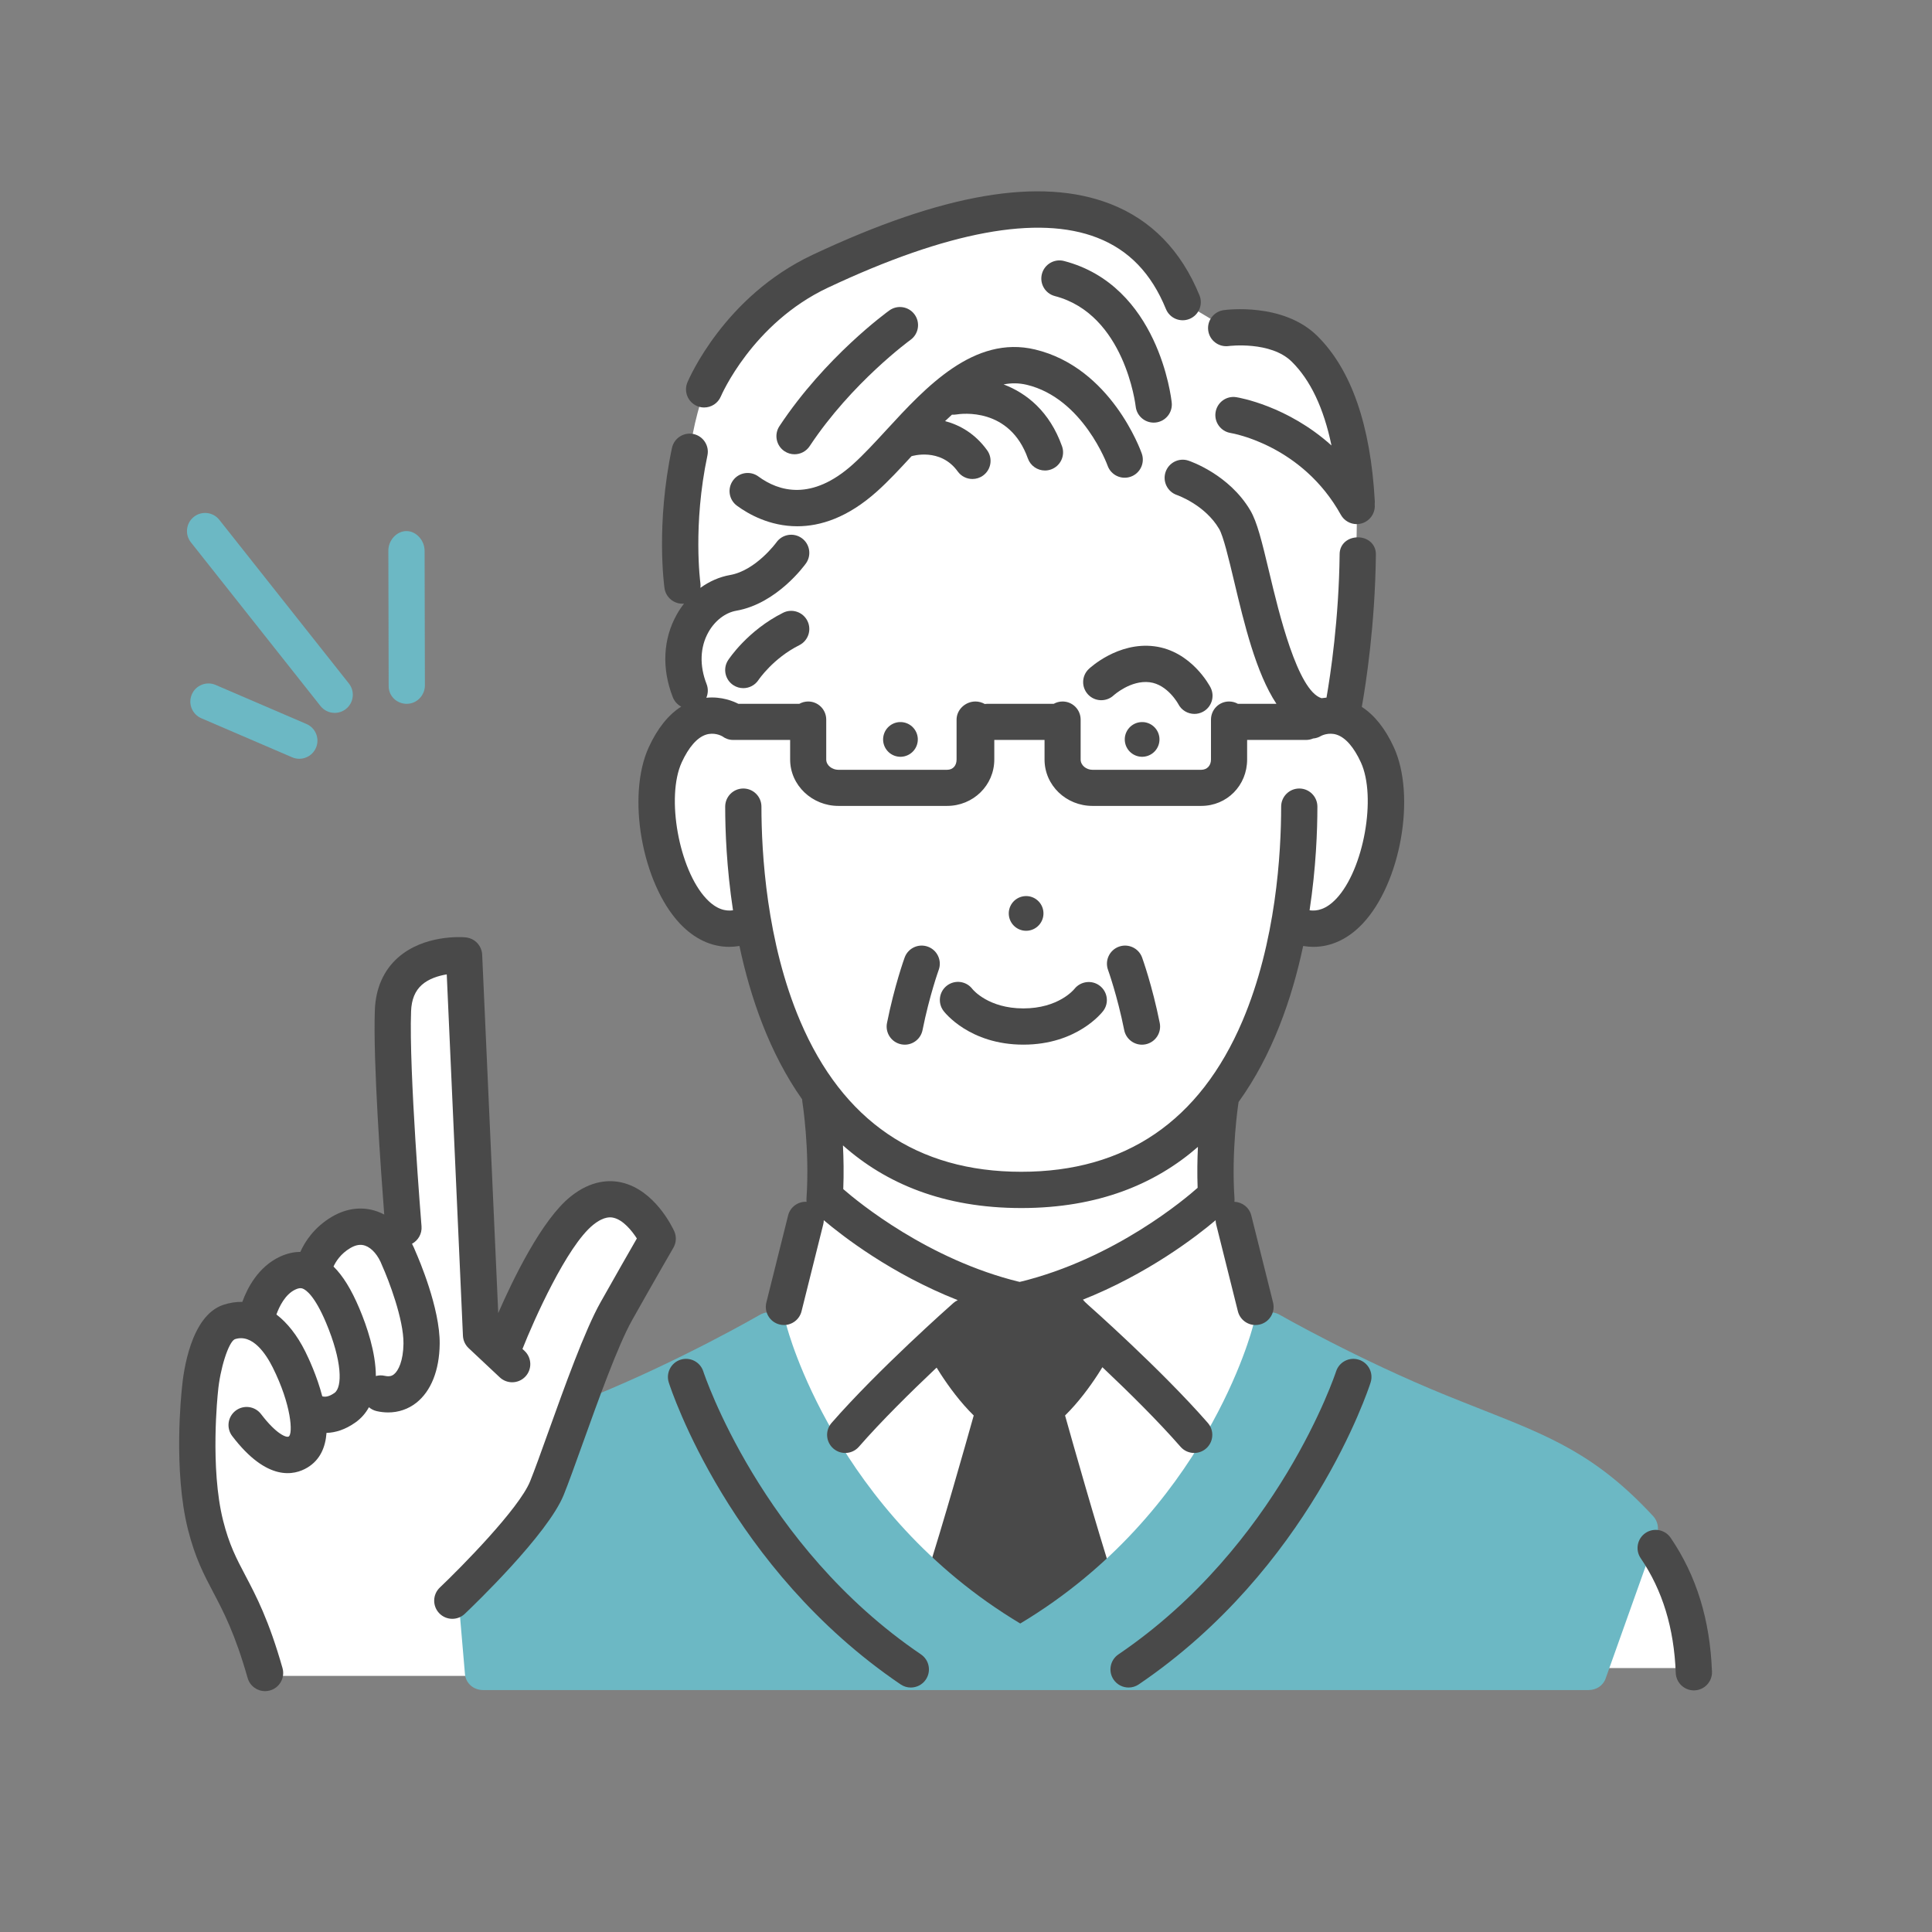 <?xml version="1.0" encoding="UTF-8"?>
<svg id="_レイヤー_1" data-name="レイヤー_1" xmlns="http://www.w3.org/2000/svg" version="1.1" viewBox="0 0 200 200">
  <rect x="0" y="0" width="200" height="200" fill="#808080" stroke="none"/>
  <!-- Generator: Adobe Illustrator 29.3.1, SVG Export Plug-In . SVG Version: 2.1.0 Build 151)  -->
  <defs>
    <style>
      .st0 {
        fill: none;
      }

      .st1 {
        fill: #6cb8c4;
      }

      .st2 {
        fill: #fff;
      }

      .st3 {
        fill: #494949;
      }
    </style>
  </defs>
  <path class="st2" d="M126.936,33.964l-4.503-2.687s-4.008-8.863-12.384-9.432c-8.376-.569-18.512,2.582-27.395,7.459-8.883,4.877-10.526,12.755-11.258,17.459-.732,4.704-1.42,15.122,1.262,16.442,0,0-3.554,6.938,0,11.018,0,0-5.593,2.369-4.333,12.38,1.26,10.011,6.403,9.58,9.761,9.533,0,0,1.225,9.277,6.825,17.608l.449,10.445-1.956,2.093-3.596,12.133s7.252,30.012,25.72,31.774c18.468,1.762,25.912-31.372,25.912-31.372l-3.726-12.535-1.793-2.093s-.751-5.841,1.017-11.563c0,0,5.453-8.294,6.446-16.608,0,0,6.652,1.825,9.445-8.033,2.793-9.858-4.165-13.797-4.165-13.797,0,0,2.017-13.483,1.785-22.211-.232-8.728-3.07-19.451-13.51-18.013Z"/>
  <path class="st2" d="M175.721,172.677h-12.759l6.38-13.687s5.963,1.657,6.38,13.687Z"/>
  <path class="st2" d="M27.112,173.49h24.018l8.529-27.781,8.428-17.499s-1.895-5.579-7.237-3.32c-5.342,2.259-8.969,15.273-8.969,15.273l-2.082-1.968-1.76-39.29s-6.353-.743-7.198,4.435c-.844,5.178.916,23.649.916,23.649l-1.549,1.468s-3.587-4.707-8.404,3.126c0,0-4.026-.64-5.61,5.285,0,0-3.312-1.566-4.318,2.097-1.006,3.663-2.727,14.579-.247,20.124,2.48,5.545,5.357,10.823,5.483,14.399Z"/>
  <path class="st3" d="M115.177,163.236c-1.702-5.306-4.08-13.704-4.922-16.706,2.776-2.721,4.714-6.457,4.804-6.631.343-.667.256-1.474-.222-2.052l-3.718-4.503c-.361-.438-.898-.68-1.471-.682l-7.505.097c-.482.006-.943.198-1.288.535l-4.503,4.407c-.589.575-.733,1.467-.357,2.199.09.174,2.028,3.91,4.804,6.631-.842,3.002-3.22,11.4-4.922,16.706-.236.737.004,1.543.605,2.03l7.863,6.38c.345.28.764.419,1.182.419s.838-.14,1.182-.419l7.863-6.38c.601-.487.841-1.294.605-2.03Z"/>
  <path class="st1" d="M171.135,156.95c-5.896-6.364-10.65-8.24-17.848-11.079-1.121-.442-2.311-.912-3.583-1.428-9.139-3.713-17.161-8.297-17.241-8.343-.511-.293-1.131-.329-1.674-.096-.542.233-.943.708-1.083,1.281-.048.194-4.893,19.281-24.09,30.781-19.202-11.503-24.132-30.594-24.18-30.786-.141-.574-.544-1.048-1.088-1.279-.546-.231-1.165-.193-1.677.104-.08.047-8.143,4.709-17.277,8.421-.811.33-1.579.639-2.327.934-.739.292-1.214,1.031-1.186,1.825.002.031.085,3.154-2.245,7.238-2.458,4.311-7.509,8.396-7.56,8.437-.487.392-.747.986-.694,1.608l.75,8.727c.084.971.896,1.659,1.87,1.659h114.442c.794,0,1.502-.443,1.769-1.191l5.313-14.909c.233-.658.082-1.391-.392-1.903Z"/>
  <g>
    <path class="st0" d="M138.38,76.057c-.418-.138-.806-.116-1.1-.054-.042.011-.085.022-.128.03-.24.065-.393.146-.406.154-.257.155-.534.238-.812.26-.228.098-.479.152-.742.152h-6.092v2.023c0,2.69-2.084,4.805-4.753,4.805h-11.258c-2.711,0-4.96-2.115-4.96-4.805v-2.023h-5.202v2.023c0,2.69-2.197,4.805-4.887,4.805h-11.258c-2.69,0-4.989-2.115-4.989-4.805v-2.023h-5.894c-.422,0-.811-.14-1.124-.374-.026-.013-.052-.025-.077-.04-.068-.036-.793-.404-1.632-.127-.908.3-1.77,1.287-2.493,2.856-1.65,3.583-.297,11.104,2.54,14.118,1.061,1.126,2.012,1.309,2.766,1.203-.668-4.405-.809-8.272-.809-10.733,0-1.036.84-1.876,1.876-1.876s1.876.84,1.876,1.876c0,4.772.521,14.002,4.009,22.194,4.409,10.356,12.111,15.606,22.892,15.606s18.483-5.25,22.892-15.606c3.487-8.193,4.008-17.422,4.008-22.194,0-1.036.84-1.876,1.876-1.876s1.876.84,1.876,1.876c0,2.461-.141,6.327-.809,10.732.755.106,1.706-.077,2.767-1.203,2.837-3.015,4.189-10.535,2.539-14.118-.723-1.569-1.585-2.556-2.493-2.856ZM105.945,92.783c.979-.153,1.898.515,2.052,1.495.155.982-.516,1.901-1.497,2.055-.979.154-1.899-.516-2.053-1.497-.153-.98.517-1.898,1.497-2.053ZM97.177,100.402c-.01.027-.964,2.68-1.675,6.233-.178.892-.962,1.509-1.837,1.509-.122,0-.246-.012-.37-.037-1.016-.204-1.676-1.192-1.472-2.208.77-3.848,1.783-6.66,1.827-6.777.354-.974,1.427-1.475,2.403-1.123.974.353,1.477,1.429,1.124,2.403ZM114.21,104.645c-.107.143-2.691,3.497-8.271,3.497s-8.163-3.355-8.27-3.497c-.622-.829-.455-2.005.374-2.627.83-.622,2.005-.455,2.627.374.049.06,1.643,1.998,5.269,1.998s5.221-1.938,5.287-2.02c.641-.8,1.814-.95,2.624-.322.81.628.976,1.778.36,2.598ZM118.585,108.108c-.124.024-.248.037-.37.037-.876,0-1.659-.617-1.837-1.509-.711-3.553-1.665-6.206-1.675-6.232-.353-.974.149-2.05,1.124-2.404.972-.354,2.049.149,2.403,1.122.043.118,1.058,2.93,1.827,6.778.204,1.016-.456,2.005-1.472,2.208Z"/>
    <path class="st0" d="M39.548,130.991c-.393-1.031-1.045-1.794-1.746-2.04-.471-.166-.971-.086-1.53.241-1.023.599-1.527,1.437-1.748,1.92.973.955,1.847,2.377,2.673,4.332.786,1.86,1.7,4.549,1.71,7.003.289-.08.601-.093.916-.022.522.118.782-.019.95-.152.464-.366.968-1.394.991-3.179.031-2.523-1.559-6.631-2.175-8.001-.015-.033-.03-.068-.043-.102Z"/>
    <path class="st0" d="M124.009,118.725c-4.382,3.823-10.3,6.331-18.286,6.331-8.094,0-14.062-2.576-18.461-6.486.069,1.364.096,2.91.033,4.527,1.556,1.355,8.789,7.305,18.263,9.609,9.881-2.402,17.276-8.728,18.42-9.747-.054-1.507-.03-2.948.031-4.234Z"/>
    <path class="st0" d="M31.345,133.399c-.1-.039-.306-.119-.758.088-1.073.492-1.686,1.79-1.973,2.587,1.131.865,2.146,2.149,2.976,3.811.338.676,1.221,2.547,1.77,4.658.278.09.691.057,1.259-.346.842-.598.81-3.295-.878-7.294-1.175-2.78-2.068-3.378-2.397-3.505Z"/>
    <path class="st3" d="M121.976,72.883c.332.648.99,1.02,1.671,1.02.288,0,.581-.067.855-.207.922-.473,1.286-1.604.814-2.526-.079-.154-1.981-3.782-5.829-4.268-3.756-.468-6.656,2.238-6.778,2.353-.748.71-.778,1.886-.073,2.639.704.752,1.889.792,2.647.091.018-.016,1.766-1.604,3.733-1.36,1.865.236,2.956,2.249,2.96,2.257Z"/>
    <path class="st3" d="M140.973,73.178c.418-2.34,1.377-8.463,1.458-15.79.012-1.036-.82-1.761-1.856-1.761h-.021c-1.026,0-1.864.69-1.876,1.719-.075,6.743-.947,12.503-1.359,14.87-.179.013-.351.034-.515.06-2.489-.76-4.444-8.966-5.397-12.97-.795-3.337-1.278-5.282-1.965-6.452-2.197-3.745-6.251-5.115-6.423-5.172-.978-.323-2.034.208-2.362,1.188-.328.98.202,2.041,1.179,2.374.029.01,2.903,1.011,4.369,3.51.436.743,1.003,3.122,1.551,5.422,1.045,4.387,2.256,9.466,4.38,12.684h-3.987c-.271-.154-.584-.242-.919-.242-1.036,0-1.87.84-1.87,1.877v4.128c0,.631-.404,1.066-1.014,1.066h-11.258c-.631,0-1.221-.456-1.221-1.066v-4.128c0-1.036-.833-1.877-1.87-1.877-.335,0-.648.089-.919.242h-6.912c-.077,0-.153.006-.227.015-.289-.163-.619-.257-.964-.257-1.036,0-1.951.84-1.951,1.877v4.128c0,.621-.364,1.066-.985,1.066h-11.258c-.621,0-1.25-.445-1.25-1.066v-4.128c0-1.036-.833-1.877-1.869-1.877-.335,0-.648.089-.919.242h-6.307c-.461-.241-1.719-.791-3.317-.629.187-.437.211-.944.024-1.422-.748-1.914-.679-3.822.194-5.371.67-1.19,1.749-2.018,2.885-2.217,4.216-.737,7.092-4.735,7.212-4.905.599-.845.399-2.017-.446-2.615-.845-.599-2.016-.401-2.616.446-.021.029-2.129,2.912-4.797,3.378-1.091.191-2.141.654-3.071,1.328.02-.161.022-.326-.001-.495-.008-.059-.803-5.982.728-13.205.216-1.014-.432-2.01-1.446-2.225-1.012-.213-2.01.433-2.225,1.446-1.676,7.904-.811,14.242-.773,14.508.133.937.935,1.612,1.855,1.612.056,0,.112-.003.169-.009-.273.348-.523.719-.744,1.111-1.435,2.549-1.584,5.594-.42,8.577.17.436.487.772.87.975-1.334.849-2.458,2.252-3.353,4.195-2.317,5.03-.724,14.075,3.215,18.26,1.501,1.595,3.259,2.413,5.109,2.413.35,0,.703-.031,1.058-.09,1.131,5.33,3.098,11.062,6.49,15.878.003.079.009.159.021.239.007.049.776,4.893.429,10.019-.008.117-.004.233.01.346-.878-.044-1.693.533-1.914,1.419l-2.25,9.006c-.251,1.005.361,2.024,1.365,2.275.153.038.306.056.457.056.841,0,1.606-.569,1.819-1.422l2.25-9.007c.035-.141.052-.281.054-.42,1.941,1.643,6.997,5.566,13.867,8.275-.158.074-.308.17-.445.291-.315.278-7.773,6.872-12.616,12.418-.682.781-.602,1.966.179,2.647.356.311.796.463,1.234.463.522,0,1.043-.217,1.414-.642,4.681-5.36,12.197-12.006,12.273-12.073.641-.566.802-1.471.455-2.207,1.128.368,2.296.698,3.499.975.138.032.279.048.421.048s.282-.016.421-.048c1.203-.277,2.371-.606,3.499-.975-.347.736-.186,1.641.455,2.207.076.067,7.592,6.713,12.273,12.073.371.425.891.642,1.414.642.438,0,.878-.152,1.234-.463.78-.681.86-1.867.179-2.647-4.843-5.546-12.301-12.14-12.616-12.418-.137-.121-.288-.217-.445-.291,6.871-2.709,11.927-6.633,13.867-8.275.003.139.019.28.054.421l2.251,9.007c.213.853.979,1.422,1.819,1.422.15,0,.304-.018.457-.056,1.005-.251,1.616-1.27,1.365-2.275l-2.251-9.006c-.208-.83-.935-1.389-1.752-1.419.013-.113.018-.228.01-.346-.333-4.918.361-9.573.425-9.986,3.51-4.871,5.531-10.719,6.683-16.15.355.059.708.09,1.058.09,1.851,0,3.609-.818,5.11-2.413,3.94-4.186,5.532-13.23,3.215-18.259-.885-1.921-1.994-3.314-3.308-4.166ZM105.558,132.707c-9.474-2.304-16.707-8.254-18.263-9.609.063-1.617.035-3.164-.033-4.527,4.399,3.91,10.368,6.486,18.461,6.486,7.986,0,13.904-2.508,18.286-6.331-.061,1.286-.085,2.728-.031,4.234-1.144,1.02-8.539,7.345-18.42,9.747ZM138.334,93.031c-1.061,1.126-2.012,1.309-2.767,1.203.668-4.405.809-8.272.809-10.732,0-1.036-.84-1.876-1.876-1.876s-1.876.84-1.876,1.876c0,4.772-.521,14.002-4.008,22.194-4.409,10.356-12.111,15.606-22.892,15.606s-18.483-5.25-22.892-15.606c-3.488-8.193-4.009-17.422-4.009-22.194,0-1.036-.84-1.876-1.876-1.876s-1.876.84-1.876,1.876c0,2.461.141,6.327.809,10.733-.755.106-1.705-.077-2.766-1.203-2.837-3.014-4.19-10.535-2.54-14.118.723-1.569,1.585-2.556,2.493-2.856.839-.277,1.563.091,1.632.127.025.015.051.026.077.04.314.234.702.374,1.124.374h5.894v2.023c0,2.69,2.299,4.805,4.989,4.805h11.258c2.69,0,4.887-2.115,4.887-4.805v-2.023h5.202v2.023c0,2.69,2.249,4.805,4.96,4.805h11.258c2.669,0,4.753-2.115,4.753-4.805v-2.023h6.092c.264,0,.515-.054.742-.152.278-.022.555-.105.812-.26.013-.008.166-.09.406-.154.043-.008.086-.019.128-.03.294-.061.683-.084,1.1.054.908.3,1.77,1.288,2.493,2.856,1.65,3.583.298,11.103-2.539,14.118Z"/>
    <path class="st3" d="M117.954,74.77c-.981.155-1.651,1.073-1.497,2.053.154.981,1.074,1.651,2.053,1.497.981-.154,1.651-1.073,1.497-2.055-.154-.98-1.073-1.649-2.052-1.495Z"/>
    <path class="st3" d="M106.501,96.333c.981-.154,1.651-1.073,1.497-2.055-.154-.98-1.073-1.649-2.052-1.495-.981.155-1.651,1.073-1.497,2.053.154.981,1.074,1.651,2.053,1.497Z"/>
    <path class="st3" d="M91.44,76.265c-.154.982.515,1.901,1.496,2.055.98.154,1.9-.516,2.054-1.497.153-.98-.517-1.898-1.497-2.053-.979-.154-1.898.515-2.052,1.495Z"/>
    <path class="st3" d="M113.85,102.048c-.81-.629-1.983-.479-2.624.322-.066.083-1.659,2.02-5.287,2.02s-5.22-1.938-5.269-1.998c-.622-.828-1.797-.995-2.627-.374-.829.622-.996,1.798-.374,2.627.107.143,2.69,3.497,8.27,3.497s8.164-3.354,8.271-3.497c.616-.82.45-1.97-.36-2.598Z"/>
    <path class="st3" d="M172.946,159.194c-.583-.857-1.749-1.079-2.606-.498-.857.583-1.08,1.75-.497,2.607,2.263,3.331,3.451,7.217,3.631,11.881.039,1.011.871,1.804,1.873,1.804.025,0,.049,0,.074-.002,1.035-.04,1.843-.912,1.802-1.947-.207-5.388-1.607-9.917-4.277-13.846Z"/>
    <path class="st3" d="M96.052,97.999c-.976-.352-2.049.149-2.403,1.123-.043.117-1.057,2.929-1.827,6.777-.204,1.016.456,2.005,1.472,2.208.124.024.248.037.37.037.876,0,1.659-.617,1.837-1.509.711-3.553,1.665-6.206,1.675-6.233.353-.974-.151-2.05-1.124-2.403Z"/>
    <path class="st3" d="M118.23,99.122c-.354-.973-1.432-1.476-2.403-1.122-.974.353-1.477,1.429-1.124,2.404.01.026.964,2.679,1.675,6.232.178.892.962,1.509,1.837,1.509.122,0,.246-.012.37-.037,1.016-.204,1.676-1.192,1.472-2.208-.77-3.848-1.785-6.66-1.827-6.778Z"/>
    <path class="st3" d="M127.195,35.822c.044-.007,4.34-.538,6.525,1.617,1.94,1.912,3.316,4.819,4.115,8.677-4.558-4.108-9.576-4.955-9.855-4.999-1.027-.164-1.977.533-2.143,1.553-.166,1.02.529,1.983,1.548,2.152.302.05,7.44,1.31,11.419,8.47.343.617.983.965,1.642.965.309,0,.622-.076.91-.237.682-.379,1.035-1.121.953-1.852.01-.097.015-.195.009-.295-.434-7.879-2.441-13.635-5.964-17.107-3.526-3.475-9.429-2.696-9.679-2.661-1.026.143-1.742,1.092-1.599,2.118.143,1.027,1.092,1.739,2.118,1.599Z"/>
    <path class="st3" d="M121.296,41.678c-.051-.493-1.373-12.114-11.15-14.661-1-.259-2.028.34-2.288,1.343-.262,1.003.339,2.028,1.343,2.289,7.227,1.883,8.348,11.281,8.364,11.422.103.963.916,1.678,1.864,1.678.065,0,.13-.003.197-.01,1.031-.108,1.779-1.03,1.671-2.061Z"/>
    <path class="st3" d="M106.287,39.832c5.831,1.401,8.346,8.301,8.371,8.371.344.974,1.411,1.488,2.39,1.146.978-.342,1.493-1.413,1.151-2.391-.127-.362-3.195-8.891-11.035-10.775-6.337-1.524-11.349,3.92-15.374,8.294-1.228,1.335-2.39,2.595-3.499,3.592-4.273,3.835-7.678,2.802-9.781,1.257-.834-.613-2.01-.433-2.623.402-.613.835-.434,2.01.402,2.623,1.16.853,3.377,2.128,6.246,2.128,2.384,0,5.216-.881,8.263-3.617,1.181-1.06,2.342-2.31,3.562-3.635.002,0,.004,0,.005-.001.031-.009,2.973-.927,4.779,1.579.366.509.941.78,1.524.78.38,0,.764-.115,1.096-.354.841-.606,1.031-1.779.425-2.619-1.239-1.719-2.82-2.613-4.355-3.019.237-.228.475-.45.713-.666.144.01.29.005.438-.019.561-.093,5.532-.755,7.42,4.55.273.768.997,1.248,1.768,1.248.209,0,.421-.035.629-.109.976-.348,1.486-1.421,1.139-2.397-1.282-3.601-3.66-5.499-6.049-6.406.787-.154,1.585-.155,2.397.04Z"/>
    <path class="st3" d="M82.25,47.026c.608,0,1.205-.296,1.566-.841,4.345-6.565,10.381-10.961,10.442-11.004.839-.606,1.03-1.778.425-2.619-.605-.84-1.777-1.032-2.617-.426-.269.193-6.641,4.82-11.379,11.978-.572.864-.335,2.029.529,2.6.319.211.678.312,1.034.312Z"/>
    <path class="st3" d="M81.063,63.434c-3.665,1.833-5.611,4.785-5.691,4.91-.563.866-.317,2.021.547,2.587.317.208.673.306,1.025.306.611,0,1.209-.297,1.572-.843.015-.022,1.507-2.243,4.227-3.604.927-.464,1.302-1.591.839-2.518-.464-.927-1.593-1.303-2.518-.839Z"/>
    <path class="st3" d="M72.168,42.037c.237.099.483.146.725.146.733,0,1.429-.432,1.731-1.151.032-.075,3.246-7.562,11.079-11.251,12.364-5.82,21.746-7.561,27.884-5.172,3.273,1.274,5.598,3.687,7.108,7.378.392.96,1.486,1.419,2.447,1.026.959-.393,1.418-1.488,1.025-2.447-1.895-4.629-4.997-7.81-9.22-9.454-7.234-2.815-17.324-1.09-30.843,5.274-9.124,4.296-12.791,12.832-12.942,13.194-.401.956.049,2.055,1.005,2.456Z"/>
    <path class="st3" d="M95.34,171.263c-16.568-11.238-22.476-29.113-22.534-29.293-.317-.986-1.373-1.529-2.359-1.213-.987.316-1.53,1.372-1.215,2.359.25.781,6.327,19.265,24.001,31.253.323.219.689.324,1.052.324.601,0,1.192-.288,1.555-.823.581-.858.358-2.024-.5-2.606Z"/>
    <path class="st3" d="M140.67,140.758c-.988-.317-2.042.227-2.359,1.212-.058.18-5.966,18.055-22.534,29.293-.857.582-1.081,1.749-.5,2.606.364.535.954.823,1.555.823.363,0,.729-.105,1.052-.324,17.674-11.988,23.751-30.472,24.001-31.253.316-.986-.227-2.041-1.214-2.358Z"/>
    <path class="st3" d="M69.794,127.449c-.196-.431-2.018-4.231-5.407-5.031-1.245-.293-3.181-.278-5.34,1.466-2.964,2.394-5.931,8.516-7.47,12.042l-1.663-37.104c0-.015-.003-.029-.004-.043-.003-.045-.007-.09-.013-.134-.002-.015-.005-.03-.008-.045-.008-.049-.017-.097-.029-.145-.002-.009-.005-.017-.007-.026-.185-.704-.771-1.256-1.519-1.375-.007-.001-.013-.002-.02-.003-.039-.006-.077-.012-.117-.016-.432-.037-4.303-.288-7.005,2.103-1.475,1.306-2.301,3.172-2.386,5.397-.201,5.261.645,16.981.97,21.195-.236-.124-.479-.233-.728-.321-1.528-.539-3.146-.351-4.673.542-1.886,1.105-2.837,2.645-3.286,3.647-.684.002-1.381.161-2.068.475-2.295,1.054-3.428,3.291-3.935,4.698-.646-.013-1.304.087-1.967.307-3.385,1.124-4.144,6.956-4.291,8.672-.038.342-.913,8.453.63,14.58.74,2.939,1.651,4.67,2.616,6.502,1.055,2.002,2.25,4.271,3.561,8.873.235.825.987,1.362,1.804,1.362.17,0,.343-.023.515-.072.996-.284,1.574-1.322,1.29-2.319-1.418-4.977-2.71-7.429-3.849-9.593-.932-1.769-1.667-3.166-2.298-5.67-1.376-5.464-.548-13.173-.535-13.296.209-2.413,1.091-5.179,1.742-5.479,1.844-.617,3.252,1.567,3.929,2.921,1.947,3.893,2.106,6.876,1.655,7.149-.238.144-1.285-.248-2.863-2.32-.629-.825-1.806-.984-2.63-.356-.825.628-.984,1.805-.356,2.629,3.616,4.747,6.432,4.079,7.793,3.257,1.312-.794,1.86-2.106,1.969-3.584.91-.026,1.926-.325,2.991-1.08.616-.437,1.071-.974,1.4-1.578.226.194.5.337.811.407.398.089.793.133,1.178.133,1.074,0,2.083-.342,2.919-1.002,1.524-1.204,2.382-3.362,2.417-6.076.047-3.722-2.214-8.93-2.483-9.538-.114-.293-.243-.575-.382-.846.638-.342,1.047-1.039.984-1.807-.013-.161-1.314-16.157-1.081-22.271.046-1.203.41-2.093,1.111-2.72.709-.632,1.708-.944,2.582-1.088l1.676,37.408c.021.489.234.949.59,1.284l3.223,3.024c.362.34.824.508,1.283.508.501,0,1-.199,1.369-.592.709-.756.671-1.943-.084-2.653l-.218-.204c1.169-2.966,4.595-10.648,7.315-12.845,1.177-.95,1.881-.788,2.115-.734.984.228,1.875,1.309,2.411,2.142-.752,1.307-2.207,3.845-3.762,6.611-1.628,2.896-3.723,8.737-5.408,13.431-.756,2.109-1.41,3.931-1.881,5.098-1.14,2.824-7.132,8.895-9.345,10.996-.752.713-.783,1.901-.07,2.653.369.388.865.585,1.362.585.463,0,.928-.171,1.291-.515.875-.831,8.594-8.229,10.242-12.313.499-1.236,1.164-3.089,1.934-5.236,1.637-4.561,3.674-10.238,5.148-12.859,2.228-3.966,4.251-7.458,4.271-7.493.305-.526.336-1.167.084-1.72ZM34.62,144.198c-.569.403-.982.435-1.259.346-.549-2.111-1.432-3.982-1.77-4.658-.83-1.662-1.845-2.946-2.976-3.811.287-.797.9-2.095,1.973-2.587.452-.207.657-.127.758-.088.329.128,1.222.726,2.397,3.505,1.688,3.999,1.72,6.696.878,7.294ZM40.775,142.273c-.168.133-.428.27-.95.152-.315-.071-.627-.059-.916.022-.011-2.454-.925-5.143-1.71-7.003-.826-1.955-1.7-3.377-2.673-4.332.22-.483.725-1.321,1.748-1.92.559-.327,1.058-.407,1.53-.241.701.247,1.353,1.009,1.746,2.04.013.034.027.068.043.102.616,1.37,2.206,5.478,2.175,8.001-.023,1.785-.527,2.813-.991,3.179Z"/>
  </g>
  <path class="st1" d="M42.11,72.86c-1.034,0-1.874-.795-1.876-1.83l-.032-14.036c-.002-1.036.836-2.017,1.872-2.017h.004c1.034,0,1.874.995,1.876,2.03l.032,13.935c.002,1.036-.836,1.917-1.872,1.917h-.004Z"/>
  <path class="st1" d="M34.648,73.798c-.554,0-1.102-.244-1.472-.712l-13.415-16.945c-.644-.813-.506-1.993.306-2.636.813-.644,1.994-.506,2.636.306l13.415,16.945c.643.813.506,1.992-.306,2.636-.344.273-.756.405-1.163.405Z"/>
  <path class="st1" d="M30.984,78.549c-.248,0-.499-.049-.74-.153l-9.405-4.044c-.952-.409-1.392-1.513-.983-2.465.41-.953,1.516-1.392,2.465-.983l9.405,4.044c.952.409,1.392,1.513.983,2.465-.306.711-.997,1.136-1.725,1.136Z"/>
</svg>